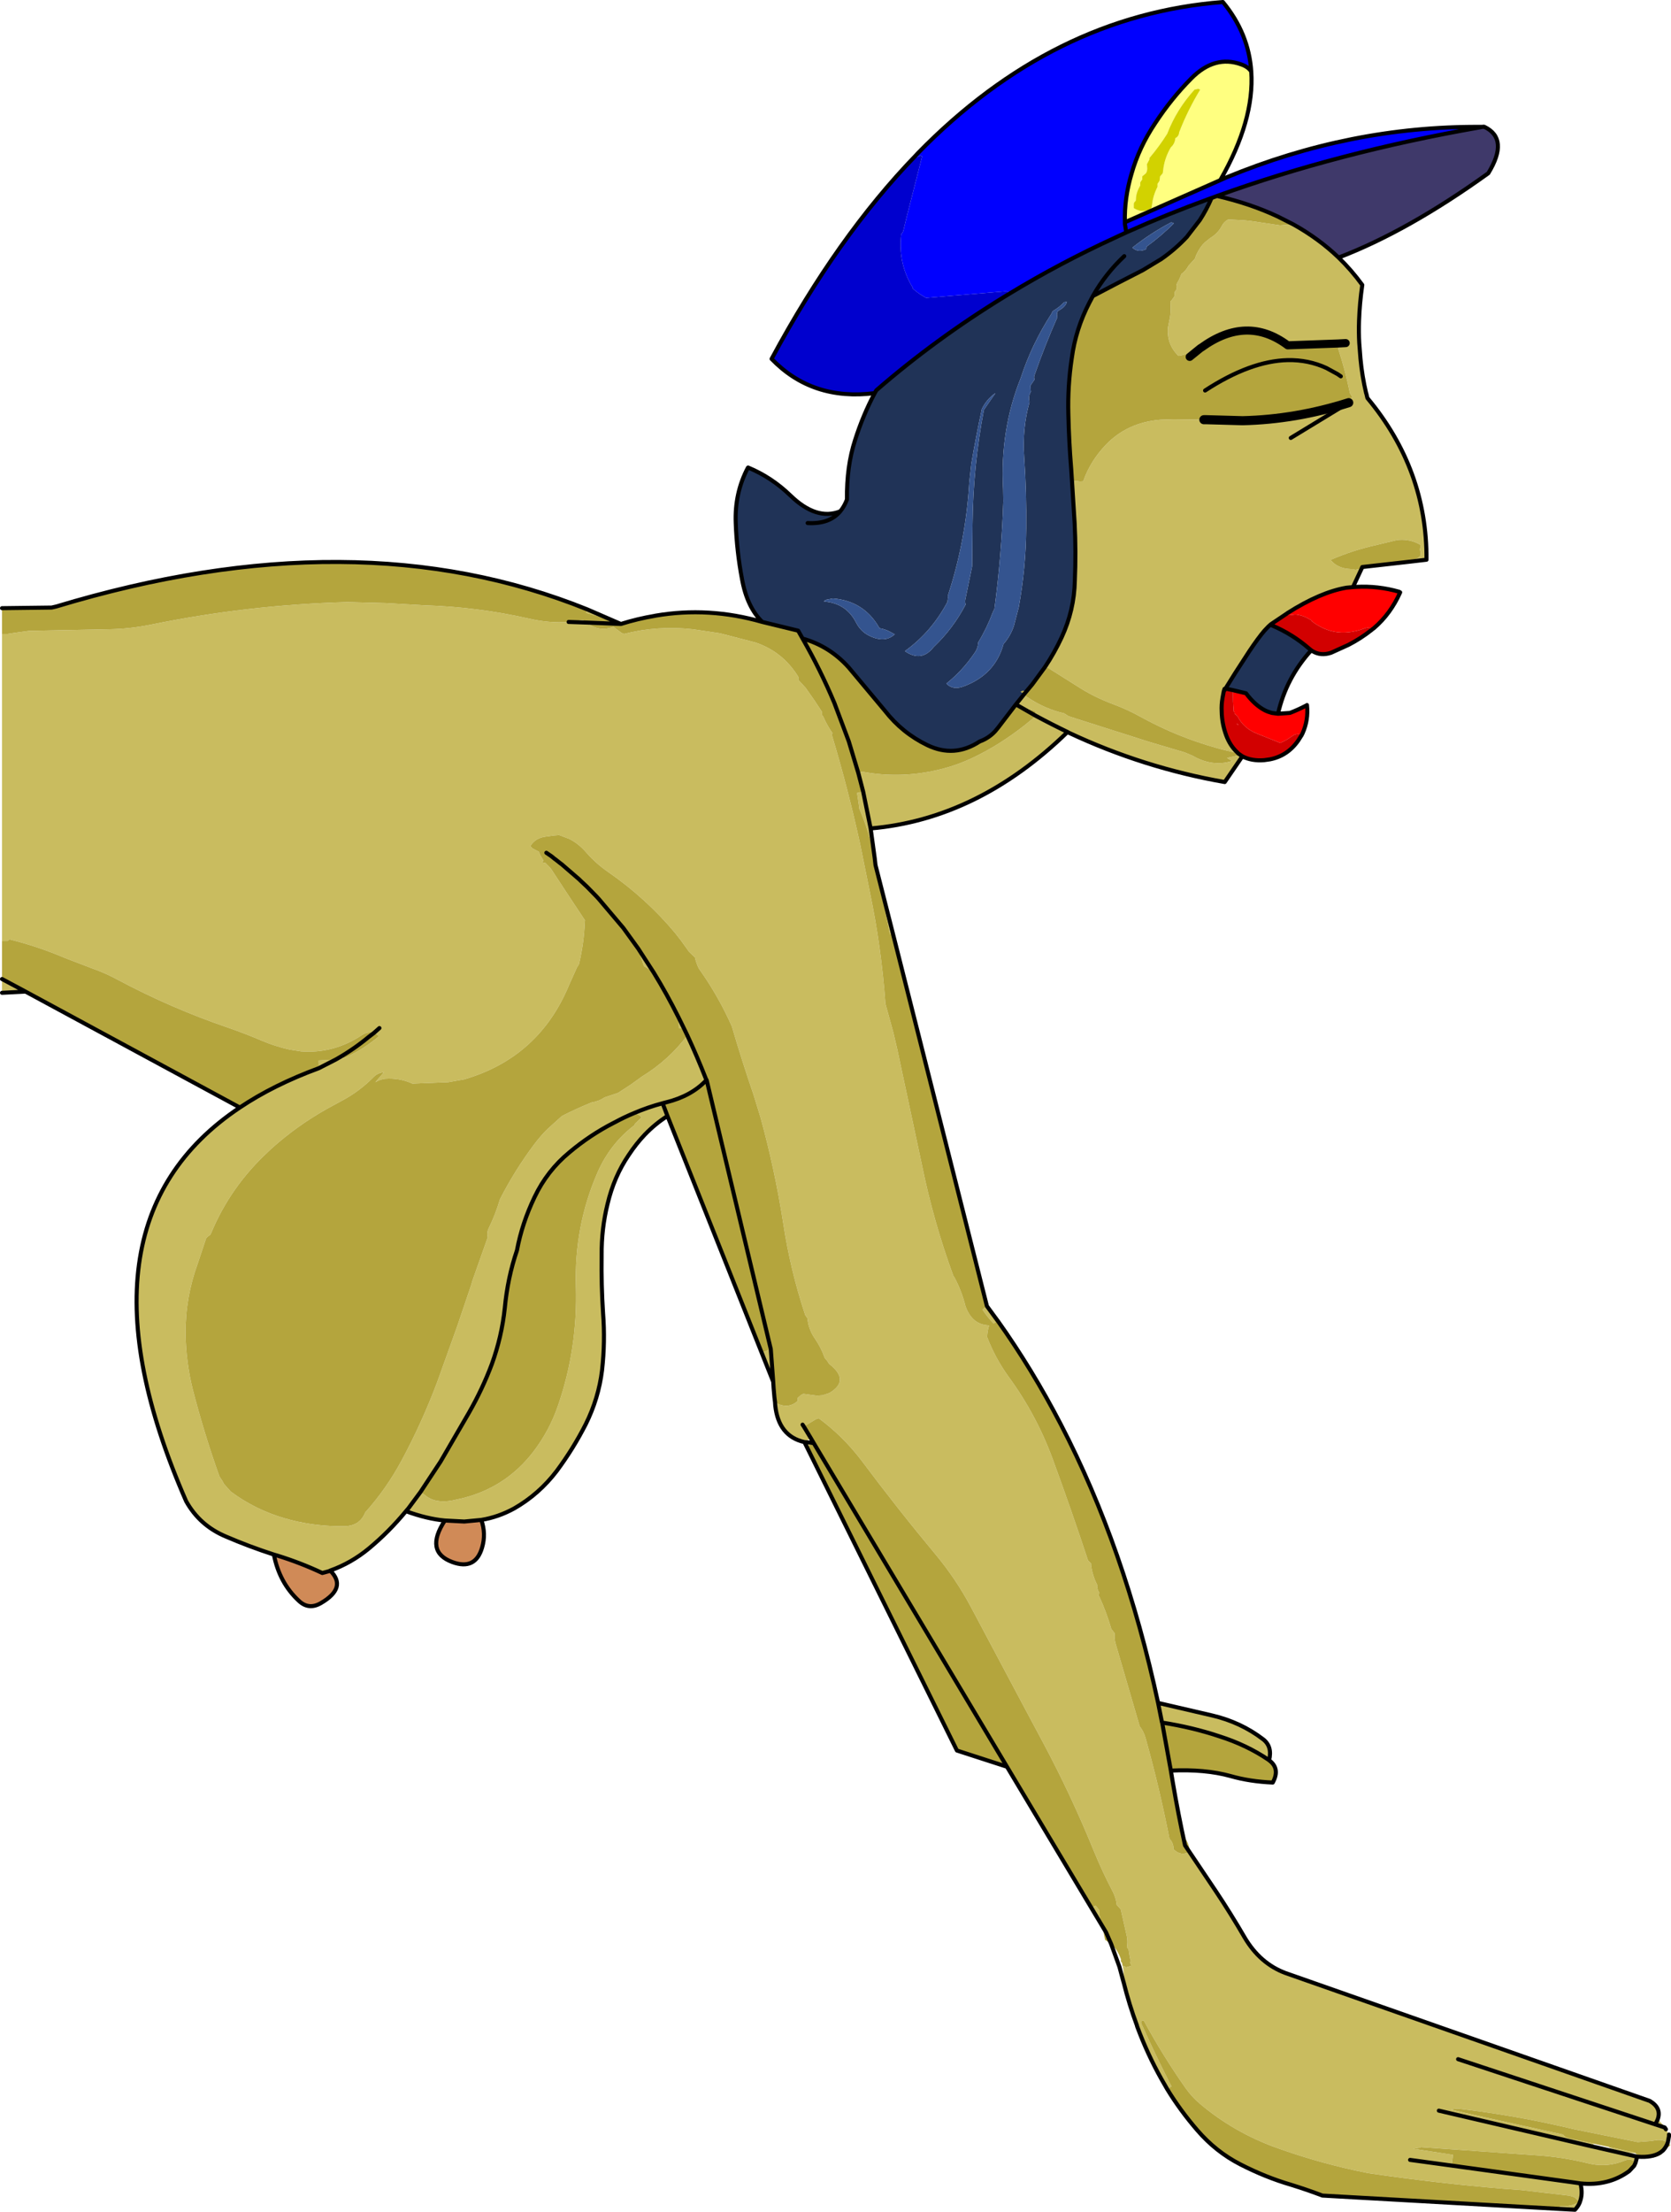 <?xml version="1.0" encoding="UTF-8" standalone="no"?>
<svg xmlns:xlink="http://www.w3.org/1999/xlink" height="545.7px" width="412.45px" xmlns="http://www.w3.org/2000/svg">
  <g transform="matrix(1.0, 0.0, 0.0, 1.0, 98.05, 203.15)">
    <path d="M20.75 171.85 Q21.95 175.25 20.95 178.65 19.3 184.35 13.6 182.25 6.7 179.7 11.75 172.0 L16.55 172.25 20.75 171.85 M-16.55 184.35 Q-12.3 188.55 -18.8 192.35 -21.85 194.15 -24.3 191.8 -29.1 187.35 -30.45 180.4 L-29.6 180.65 Q-23.8 182.45 -18.5 184.95 L-16.85 184.5 -16.55 184.35" fill="#d08a57" fill-rule="evenodd" stroke="none"/>
    <path d="M235.9 -58.3 L236.7 -58.35 Q242.05 -58.65 247.3 -57.15 L247.55 -57.0 Q245.2 -51.7 241.05 -48.15 L240.7 -47.9 Q239.8 -48.55 238.75 -48.1 236.75 -47.35 234.8 -47.15 229.95 -46.65 225.7 -49.9 L225.7 -50.05 225.55 -50.2 225.1 -50.4 Q223.55 -51.35 221.7 -51.55 L220.0 -51.35 219.7 -51.85 219.75 -51.9 Q227.85 -57.05 234.3 -58.15 L235.9 -58.3 M217.4 -27.05 L220.25 -27.25 220.45 -27.3 Q222.4 -28.05 224.3 -29.05 L224.55 -29.2 Q224.95 -25.5 223.45 -22.2 L223.25 -21.8 Q222.1 -22.4 220.85 -21.5 219.4 -20.45 217.95 -19.85 L212.2 -22.15 Q208.85 -23.5 207.4 -26.45 L207.15 -26.65 206.7 -27.05 206.65 -27.45 206.45 -27.65 206.45 -27.85 Q206.25 -30.1 206.3 -32.35 L206.05 -32.45 206.15 -32.9 209.5 -32.1 Q211.65 -29.2 214.15 -27.9 214.95 -27.5 215.9 -27.25 L217.4 -27.05 M204.0 -32.55 L204.2 -33.2 204.65 -33.6 204.45 -33.25 204.0 -32.55 M216.0 -48.8 L215.7 -48.95 215.55 -49.0 215.75 -49.2 216.0 -48.8 M207.4 -24.3 L207.2 -24.65 207.65 -24.3 207.4 -24.3" fill="#ff0000" fill-rule="evenodd" stroke="none"/>
    <path d="M268.35 -171.85 Q274.5 -168.9 269.3 -160.4 249.5 -146.15 232.35 -139.6 227.45 -144.3 221.15 -147.8 L217.4 -149.7 Q210.6 -152.9 202.35 -154.8 232.3 -165.6 267.1 -171.7 L267.85 -171.85 268.35 -171.85" fill="#3f396a" fill-rule="evenodd" stroke="none"/>
    <path d="M232.35 -139.6 Q235.55 -136.5 238.2 -132.85 237.55 -128.35 237.4 -124.0 237.3 -121.25 237.45 -118.55 L237.75 -114.7 Q238.15 -110.35 239.15 -106.15 L239.2 -106.05 239.45 -105.0 239.5 -104.95 239.5 -104.9 Q254.2 -87.25 254.05 -65.05 L249.3 -64.5 249.6 -64.9 Q251.25 -64.85 252.4 -65.85 L252.6 -66.15 252.6 -66.5 252.6 -66.9 252.5 -67.25 252.35 -67.65 252.55 -68.0 252.6 -68.4 252.5 -68.75 251.95 -69.05 Q249.5 -70.25 246.75 -69.9 L241.75 -68.7 Q235.7 -67.35 230.35 -65.0 L231.05 -64.3 Q232.9 -62.65 236.1 -62.75 L236.4 -62.55 238.05 -62.9 235.9 -58.3 234.3 -58.15 Q227.85 -57.05 219.75 -51.9 L219.7 -51.85 215.75 -49.2 215.55 -49.05 215.75 -49.2 215.55 -49.0 215.55 -49.05 215.0 -48.55 214.05 -47.55 Q212.5 -45.75 210.3 -42.45 L206.8 -37.05 204.65 -33.6 204.2 -33.2 204.0 -32.55 203.7 -30.95 Q203.4 -29.25 203.5 -27.55 203.55 -24.65 204.6 -21.75 205.5 -19.35 207.05 -17.8 L207.3 -17.55 207.6 -17.25 207.4 -17.35 Q201.3 -18.65 195.5 -20.8 189.4 -23.05 183.65 -26.2 180.35 -28.05 176.85 -29.35 174.45 -30.25 172.2 -31.35 169.9 -32.5 167.75 -33.9 L160.6 -38.4 160.35 -38.3 159.9 -38.6 Q162.2 -42.05 164.0 -45.9 167.1 -52.6 167.25 -59.85 167.55 -67.0 167.2 -74.1 L166.55 -84.4 167.6 -84.5 168.5 -84.35 169.25 -84.4 169.35 -84.5 Q171.1 -89.4 174.8 -93.3 180.15 -98.95 188.45 -99.6 L191.7 -99.7 199.1 -99.6 199.8 -99.6 208.6 -99.9 208.65 -99.35 Q221.75 -99.65 234.85 -103.8 L234.7 -104.5 235.75 -105.15 235.1 -106.25 235.05 -106.6 Q233.95 -111.95 232.25 -117.15 L232.2 -118.4 219.8 -117.95 Q209.7 -125.5 198.5 -117.4 L198.25 -117.25 198.5 -117.4 198.5 -117.25 198.25 -117.25 197.25 -117.25 196.0 -116.5 195.45 -116.15 Q194.25 -115.55 192.95 -115.35 L192.75 -115.4 Q189.85 -118.35 190.25 -122.4 L190.6 -124.2 Q190.95 -125.7 190.9 -127.25 L190.85 -128.75 191.15 -129.1 191.45 -129.5 191.75 -129.9 191.85 -130.25 191.85 -130.65 191.85 -131.0 192.1 -131.4 192.35 -131.75 192.35 -132.1 Q192.2 -132.95 192.7 -133.65 L192.9 -134.0 193.4 -135.1 193.5 -135.5 Q194.55 -136.25 195.2 -137.4 L195.4 -137.7 196.5 -138.9 196.85 -139.25 Q197.45 -141.15 198.8 -142.8 L199.4 -143.4 200.65 -144.4 Q202.55 -145.55 203.5 -147.35 204.0 -148.4 205.1 -149.0 L208.95 -148.8 210.5 -148.65 217.9 -147.55 221.15 -147.8 Q227.45 -144.3 232.35 -139.6 M208.6 -16.55 L204.25 -10.2 Q184.25 -13.7 165.8 -22.35 L165.45 -22.55 Q143.35 -1.05 116.85 1.25 L117.85 8.55 Q116.55 2.1 114.0 -3.75 L114.0 -4.15 113.5 -7.5 115.0 -7.85 113.8 -12.45 114.75 -12.75 Q124.9 -10.85 135.05 -13.6 137.65 -14.3 140.05 -15.3 141.75 -16.0 143.4 -16.85 L145.5 -17.95 Q152.0 -21.6 157.6 -26.5 L157.6 -26.55 157.55 -27.25 157.5 -27.65 156.95 -27.9 155.5 -28.25 154.8 -28.15 152.7 -29.35 154.75 -31.9 155.1 -31.4 155.75 -31.0 Q159.85 -28.25 164.6 -27.15 L165.7 -26.45 167.25 -25.95 167.55 -25.85 185.8 -20.05 194.4 -17.5 196.3 -16.7 Q201.2 -13.85 206.1 -15.4 L204.8 -16.15 208.1 -16.9 208.6 -16.55 M118.6 12.45 L122.35 27.2 121.6 27.35 121.05 24.45 Q119.75 18.55 118.6 12.45 M145.55 119.1 L148.15 122.65 148.2 122.7 147.2 123.4 Q145.7 121.85 144.45 119.95 L145.55 119.1 M187.8 217.0 L201.15 220.1 Q208.2 221.75 213.7 225.95 216.05 227.75 215.2 231.15 L215.0 231.0 Q209.7 227.4 202.95 225.25 196.4 223.05 188.8 221.85 L188.75 221.75 187.8 217.0 M195.5 253.7 L202.05 263.45 Q205.75 269.0 209.15 274.85 212.95 281.3 219.25 283.65 L309.15 315.2 Q312.15 316.95 311.1 319.8 L311.55 320.15 312.75 321.45 312.85 321.75 313.15 322.2 313.9 323.5 313.9 323.9 313.8 324.4 313.5 325.45 Q312.45 324.75 311.05 324.85 L309.35 325.1 306.15 325.35 290.3 322.15 Q276.15 318.75 261.75 317.1 L260.5 317.25 260.1 317.35 265.95 318.7 287.75 323.5 Q288.25 324.25 289.2 324.45 L295.2 325.7 295.3 325.75 295.05 326.45 306.05 328.95 305.65 330.45 Q304.65 329.2 302.85 329.95 298.85 331.6 294.65 330.75 L293.75 330.55 Q287.45 329.0 280.95 328.6 L252.6 326.6 252.6 326.7 250.75 327.0 260.6 328.5 260.25 331.15 290.7 335.35 292.05 335.55 Q292.7 338.15 291.9 340.15 L291.9 340.2 Q291.5 341.2 290.7 342.05 L286.95 341.85 287.0 341.15 Q289.6 341.45 291.75 340.1 L290.75 339.1 Q290.05 338.7 289.1 338.55 L277.5 337.2 273.45 336.9 Q256.5 335.5 239.6 333.0 228.15 330.75 217.0 326.75 206.5 322.95 198.25 316.0 196.2 314.3 194.6 312.05 189.0 304.1 184.25 295.35 183.3 295.35 183.75 296.3 187.0 303.55 190.6 310.65 L191.1 311.6 190.05 312.3 189.45 311.25 Q185.95 305.3 183.35 298.7 L182.6 296.75 182.6 296.7 182.6 296.65 Q180.65 291.4 179.3 285.95 L179.25 285.8 Q179.45 284.0 179.1 282.05 L179.45 281.95 179.85 282.25 181.25 281.85 180.9 281.1 180.85 281.0 181.1 280.75 180.85 279.95 180.5 277.75 180.1 277.35 Q180.35 275.95 180.1 274.65 L178.6 268.0 178.35 267.65 177.6 266.85 Q177.4 265.0 176.5 263.35 174.0 258.55 171.95 253.55 166.4 239.9 159.55 227.05 L155.3 219.1 141.5 193.15 Q137.85 186.35 132.9 180.4 123.45 169.05 114.6 157.2 109.95 151.1 104.0 146.75 L103.95 146.8 103.35 147.0 100.35 148.8 102.1 151.7 100.5 152.65 Q94.1 151.2 93.3 143.6 L93.25 142.8 93.25 142.85 Q96.4 144.7 98.85 142.5 L98.85 142.1 98.85 141.75 99.65 141.05 100.25 140.75 103.6 141.2 105.0 141.1 106.65 140.55 Q111.9 137.45 106.6 133.35 L106.15 132.65 105.5 131.85 Q104.65 129.4 103.15 127.2 101.5 124.85 101.25 122.1 L100.7 121.3 Q97.0 110.15 95.25 98.5 93.2 85.4 89.7 72.65 L87.9 66.8 Q85.05 58.5 82.6 50.1 79.35 42.75 74.65 36.1 L74.5 35.9 Q73.8 34.55 73.5 33.1 L72.05 31.7 70.0 28.85 68.55 27.0 Q61.5 18.55 52.15 12.05 49.0 9.9 46.5 7.0 44.65 4.9 42.4 3.8 L40.15 2.95 39.85 2.85 39.75 2.9 38.5 3.0 36.75 3.25 Q34.1 3.55 32.85 5.6 L33.35 6.15 34.95 7.0 35.2 7.6 35.3 7.85 36.1 9.2 35.8 9.45 35.75 9.6 36.65 9.8 36.95 10.15 37.35 10.55 37.85 11.05 41.85 17.15 46.35 23.95 46.3 24.25 Q46.1 29.55 44.85 34.75 L44.35 35.55 42.4 39.9 Q35.0 57.75 16.55 63.15 L12.6 63.85 3.75 64.2 Q0.55 62.75 -3.0 63.0 -4.2 63.15 -5.4 63.85 L-3.25 61.35 -4.1 61.55 Q-5.15 61.85 -5.8 62.55 -9.4 66.2 -13.9 68.55 L-17.3 70.4 Q-24.7 74.55 -30.95 80.15 L-31.85 81.0 Q-41.15 89.6 -45.9 101.0 L-46.15 101.5 -46.65 101.85 -47.15 102.3 -47.25 102.6 -49.25 108.6 Q-52.3 116.95 -52.25 125.85 -52.15 132.95 -50.45 139.75 -47.65 150.6 -43.9 161.1 L-43.15 162.25 -42.75 163.0 -41.1 164.85 Q-35.15 169.3 -27.8 171.45 -21.4 173.3 -14.75 173.4 L-14.65 173.4 -13.0 173.4 Q-9.25 173.35 -7.9 170.0 -2.65 164.15 1.1 157.15 6.15 147.75 9.9 137.75 L14.85 123.95 18.25 113.9 18.55 112.85 22.35 102.1 Q22.05 100.95 22.6 99.85 24.3 96.35 25.35 92.75 29.0 85.6 33.8 79.2 35.3 77.2 37.05 75.45 L40.65 72.2 Q44.25 70.35 48.0 68.85 49.7 68.6 51.2 67.6 L54.5 66.5 57.65 64.45 60.35 62.5 Q67.1 58.35 71.6 52.3 74.0 57.45 76.2 63.05 L76.45 63.0 76.55 63.4 76.4 63.45 76.3 63.35 Q72.65 67.25 66.45 68.8 L65.85 68.95 65.5 69.05 66.7 72.2 Q63.7 74.1 61.1 76.8 59.0 79.0 57.15 81.8 53.5 87.15 51.9 93.95 50.4 100.0 50.45 106.55 L50.45 106.95 Q50.35 113.85 50.8 120.8 51.35 127.85 50.55 134.95 49.7 141.85 46.55 148.2 43.45 154.3 39.35 159.8 35.0 165.5 28.9 169.0 25.0 171.15 20.75 171.85 L16.55 172.25 11.75 172.0 Q7.35 171.6 2.15 169.7 -2.0 174.75 -7.0 178.9 -11.35 182.5 -16.55 184.35 L-18.5 184.95 Q-23.8 182.45 -29.6 180.65 L-30.45 180.4 Q-36.5 178.45 -42.3 175.95 -48.75 173.25 -52.1 167.25 -82.0 98.9 -38.85 70.1 -30.5 64.5 -19.35 60.4 L-19.4 58.5 -15.15 58.25 -14.3 58.15 -12.75 57.75 Q-8.2 55.65 -4.5 52.5 -5.1 51.95 -5.75 51.7 -7.15 51.25 -8.75 52.25 -15.7 56.85 -23.75 56.25 L-26.6 55.8 Q-30.15 55.0 -33.45 53.6 -37.55 51.85 -41.75 50.4 -55.8 45.6 -68.85 38.65 -72.05 36.9 -75.5 35.7 L-81.9 33.25 Q-88.7 30.35 -95.75 28.6 L-95.8 28.7 -96.2 29.0 -97.55 29.0 -97.55 -46.75 -96.15 -46.75 -94.55 -47.0 -90.9 -47.5 -71.0 -47.9 Q-65.95 -48.0 -60.95 -49.0 -36.9 -53.95 -12.25 -54.6 L-2.8 -54.35 6.75 -53.8 Q19.8 -53.4 32.4 -50.55 37.55 -49.35 42.3 -49.7 L45.85 -50.2 46.35 -49.8 46.7 -49.55 42.3 -49.7 46.7 -49.55 Q49.85 -47.15 53.35 -48.5 L55.35 -47.0 56.0 -46.75 Q64.2 -48.85 72.95 -47.9 L79.65 -46.9 88.35 -44.65 Q95.15 -42.4 99.0 -36.15 L99.0 -35.75 99.0 -35.4 100.8 -33.45 102.9 -30.45 104.85 -27.5 104.85 -27.15 104.85 -26.75 105.15 -26.35 Q106.1 -24.15 107.4 -22.3 L107.5 -22.2 Q107.15 -22.2 107.25 -21.9 111.3 -8.45 114.25 5.1 L116.7 17.2 Q119.5 30.6 120.5 44.5 L122.45 51.6 123.4 55.65 129.5 84.25 Q132.35 98.25 137.25 111.6 L137.55 112.05 Q139.35 115.45 140.25 119.1 141.9 123.75 146.1 123.85 145.65 125.2 145.6 126.75 147.65 132.05 150.95 136.6 157.75 145.9 161.75 156.75 166.35 169.25 170.5 181.85 L171.25 182.6 171.25 183.0 Q171.6 185.6 172.75 187.85 L172.75 188.25 Q172.8 189.05 173.25 189.75 L173.2 190.1 173.1 190.5 173.35 190.9 Q175.1 194.75 176.25 198.75 L177.1 199.85 Q176.95 201.2 177.35 202.5 L183.25 222.75 Q184.25 224.05 184.7 225.65 188.15 237.95 190.6 250.5 191.65 251.6 191.6 253.1 193.5 254.95 195.5 253.7 M174.05 272.1 L171.35 267.6 172.35 267.0 172.65 267.35 173.25 268.1 Q173.25 269.5 173.65 270.8 L174.05 272.1 M101.05 153.75 L100.5 152.65 101.7 152.75 102.8 152.9 101.05 153.75 M92.8 137.75 L89.95 130.6 92.2 129.7 92.8 137.75 M-91.75 41.5 L-97.55 41.8 -97.55 38.4 -91.75 41.5 M46.9 -52.8 L55.2 -49.2 52.8 -49.3 52.6 -49.65 53.0 -50.0 52.6 -50.25 46.6 -51.95 46.9 -52.8 M116.85 1.25 L115.0 -7.85 116.85 1.25 M234.1 -118.5 L232.2 -118.4 234.1 -118.5 M199.8 -99.6 L208.65 -99.35 199.8 -99.6 M165.45 -22.55 Q161.5 -24.45 157.6 -26.55 161.5 -24.45 165.45 -22.55 M220.55 -95.1 L234.85 -103.8 220.55 -95.1 M59.45 30.85 L63.3 36.8 Q62.2 35.9 60.9 35.25 L59.45 30.85 M69.45 47.9 L70.8 50.65 69.55 50.55 69.45 47.9 M66.7 72.2 L65.5 69.05 65.85 68.95 66.7 72.2 M76.2 63.05 L76.35 63.3 76.3 63.35 76.35 63.3 76.2 63.05 M76.4 63.45 L76.35 63.3 76.4 63.45 M53.7 73.75 L53.4 73.9 Q47.55 76.9 42.45 81.2 37.0 85.7 33.9 92.2 30.8 98.65 29.55 105.35 27.25 112.1 26.55 119.55 25.8 126.65 23.35 133.4 21.05 139.55 17.7 145.4 L10.7 157.45 5.75 164.95 6.85 165.75 Q9.35 167.85 13.6 167.05 L16.1 166.5 Q26.75 163.85 33.5 155.15 37.55 149.9 39.7 143.6 44.55 129.55 44.1 114.25 43.65 99.4 49.45 86.1 52.55 79.05 58.5 74.5 58.65 74.1 58.95 73.85 L60.25 72.6 60.15 72.35 Q59.35 71.6 58.4 71.5 L57.5 71.5 56.5 71.8 53.7 73.75 M65.5 69.05 Q61.9 70.0 58.4 71.5 61.9 70.0 65.5 69.05 M5.75 164.95 L2.75 169.0 2.15 169.7 2.75 169.0 5.75 164.95 M100.05 148.35 L100.35 148.8 100.05 148.35 M312.85 321.75 L310.55 321.0 310.55 320.95 311.1 319.8 310.55 320.95 310.55 321.0 312.85 321.75 M305.6 328.1 Q302.5 328.05 299.2 326.75 L299.1 326.55 305.6 328.0 305.6 328.1 M250.0 329.75 L260.25 331.15 250.0 329.75 M257.1 317.6 L295.05 326.45 257.1 317.6 M261.85 304.9 L310.55 321.0 261.85 304.9 M-4.4 50.5 L-5.75 51.7 -4.4 50.5 M-19.35 60.4 L-15.15 58.25 -19.35 60.4" fill="#c9bc5f" fill-rule="evenodd" stroke="none"/>
    <path d="M127.95 -164.75 L128.5 -165.35 Q161.75 -199.4 203.8 -202.65 210.2 -194.9 210.8 -185.45 210.15 -186.6 208.35 -187.25 201.75 -189.65 195.95 -183.75 191.0 -178.75 187.05 -172.7 183.1 -166.8 181.25 -160.3 179.45 -154.25 179.6 -148.3 L179.6 -147.95 179.6 -148.3 203.15 -158.7 204.6 -159.35 Q235.2 -172.0 267.1 -171.85 L267.1 -171.7 Q232.3 -165.6 202.35 -154.8 L201.0 -154.3 200.3 -154.05 Q190.05 -150.3 180.4 -146.0 L179.6 -147.95 179.95 -145.8 177.15 -144.5 Q163.55 -138.25 151.2 -130.75 150.85 -131.35 149.8 -131.25 L130.55 -129.65 Q128.8 -130.6 127.3 -131.9 L127.2 -132.25 Q123.55 -138.25 124.4 -145.4 L124.75 -145.8 124.9 -146.15 125.7 -149.45 129.55 -164.55 129.05 -164.8 129.0 -164.7 128.3 -164.4 127.95 -164.75" fill="#0000ff" fill-rule="evenodd" stroke="none"/>
    <path d="M151.2 -130.75 Q163.55 -138.25 177.15 -144.5 L179.95 -145.8 180.4 -146.0 Q190.05 -150.3 200.3 -154.05 L201.0 -154.3 Q199.75 -151.4 198.1 -148.85 L195.05 -144.9 194.95 -144.75 Q192.05 -141.65 188.6 -139.25 L184.05 -136.5 Q177.75 -133.3 171.7 -130.1 L170.85 -128.5 Q167.45 -121.95 166.5 -114.8 165.45 -107.85 165.65 -100.95 165.8 -94.2 166.35 -87.5 L166.55 -84.4 167.2 -74.1 Q167.55 -67.0 167.25 -59.85 167.1 -52.6 164.0 -45.9 162.2 -42.05 159.9 -38.6 L156.75 -34.3 155.2 -32.45 154.5 -32.75 154.45 -32.7 153.85 -32.5 154.65 -32.0 154.75 -31.9 152.7 -29.35 148.3 -23.6 147.55 -22.7 Q146.15 -21.2 144.25 -20.4 L144.1 -20.35 143.75 -20.2 Q137.5 -16.1 130.85 -19.3 124.65 -22.3 120.4 -27.75 L111.45 -38.45 Q106.7 -43.75 100.05 -45.6 L98.95 -47.55 90.1 -49.7 Q86.35 -53.35 85.1 -60.25 83.8 -67.1 83.55 -74.1 83.25 -81.5 86.55 -87.75 L86.6 -87.8 Q92.4 -85.4 97.05 -80.9 103.5 -74.65 109.35 -77.0 110.35 -78.2 111.0 -79.9 110.9 -88.1 113.0 -94.55 114.95 -100.7 117.85 -106.15 L118.25 -106.85 Q132.9 -119.55 149.8 -129.9 L151.3 -130.4 151.2 -130.75 M225.6 -42.7 Q219.4 -35.9 217.4 -27.05 L215.9 -27.25 Q214.95 -27.5 214.15 -27.9 211.65 -29.2 209.5 -32.1 L206.15 -32.9 204.45 -33.25 204.65 -33.6 206.8 -37.05 210.3 -42.45 Q212.5 -45.75 214.05 -47.55 L215.0 -48.55 215.55 -49.05 215.55 -49.0 215.7 -48.95 216.0 -48.8 Q220.95 -46.7 225.05 -43.15 L225.6 -42.7 M145.05 -102.4 L147.65 -106.15 147.55 -106.1 Q145.5 -104.65 144.3 -102.25 142.85 -95.55 141.7 -88.75 L141.2 -84.25 Q140.35 -69.7 135.9 -56.15 L135.95 -55.75 135.8 -54.65 Q131.9 -47.25 125.3 -42.5 129.4 -39.65 132.4 -43.5 137.2 -48.05 140.3 -54.0 140.1 -54.55 140.2 -55.15 L141.9 -63.4 142.0 -73.9 Q142.15 -88.2 144.8 -102.0 L145.05 -102.4 M161.8 -126.4 L161.45 -125.7 Q156.6 -118.2 153.9 -109.9 148.75 -97.05 149.55 -82.5 L149.6 -79.5 Q149.15 -66.0 147.4 -52.9 L147.0 -52.1 Q145.55 -48.2 143.4 -44.65 143.35 -43.25 142.5 -42.05 139.55 -37.7 135.55 -34.5 137.1 -32.85 139.65 -33.75 147.55 -36.6 149.65 -44.25 151.35 -46.2 152.2 -48.7 L153.4 -53.3 Q155.15 -62.85 155.25 -72.75 155.35 -81.6 154.75 -90.35 154.25 -97.45 156.05 -103.9 L155.95 -104.65 Q155.85 -105.65 156.4 -106.5 L156.35 -106.9 156.3 -108.0 156.55 -108.4 157.3 -109.5 Q157.1 -110.05 157.3 -110.6 159.85 -117.9 162.95 -124.9 L162.85 -125.3 Q162.8 -125.85 163.05 -126.4 L163.7 -126.8 Q164.9 -127.5 165.3 -128.65 L165.05 -128.65 164.7 -128.6 164.55 -128.55 Q163.35 -127.25 161.8 -126.4 M105.3 -54.75 Q110.75 -54.35 113.2 -49.65 114.35 -47.35 116.5 -46.3 120.35 -44.4 122.8 -46.65 L121.5 -47.35 Q120.3 -47.95 119.05 -48.15 L118.9 -48.4 Q115.1 -54.9 107.55 -55.5 L105.75 -55.15 105.3 -54.75 M101.3 -74.1 Q106.7 -73.8 109.35 -77.0 106.7 -73.8 101.3 -74.1 M179.45 -139.95 Q174.8 -135.6 171.7 -130.1 174.8 -135.6 179.45 -139.95 M191.7 -148.05 L191.05 -148.3 Q186.05 -145.7 181.45 -142.05 182.85 -140.75 184.8 -141.65 L184.9 -141.9 184.95 -142.3 Q188.55 -144.9 191.7 -148.05" fill="#203357" fill-rule="evenodd" stroke="none"/>
    <path d="M179.6 -148.3 Q179.45 -154.25 181.25 -160.3 183.1 -166.8 187.05 -172.7 191.0 -178.75 195.95 -183.75 201.75 -189.65 208.35 -187.25 210.15 -186.6 210.8 -185.45 211.6 -173.45 203.15 -158.7 L179.6 -148.3 M197.55 -181.3 L197.55 -181.2 196.8 -181.05 Q192.35 -176.15 190.05 -170.15 188.1 -167.05 185.65 -164.15 L185.65 -163.8 185.05 -162.65 185.1 -161.9 Q185.2 -161.05 184.8 -160.4 L183.9 -159.65 183.9 -159.3 183.9 -158.9 183.65 -158.55 183.4 -158.15 183.4 -157.8 183.4 -157.4 183.0 -156.65 Q182.3 -155.25 182.3 -153.65 L181.9 -153.2 181.8 -152.9 181.8 -152.55 181.8 -151.8 Q184.0 -150.4 186.15 -151.8 L186.3 -152.55 Q186.55 -154.9 187.65 -157.05 L187.65 -157.4 187.65 -157.8 187.9 -158.15 188.15 -158.55 188.2 -158.9 188.3 -159.65 188.65 -160.05 188.95 -160.4 189.05 -161.15 Q189.4 -164.2 190.95 -166.8 L191.3 -167.15 Q192.0 -168.0 192.05 -169.05 192.8 -169.45 192.95 -170.15 L193.0 -170.5 Q195.1 -175.95 198.2 -181.05 L197.55 -181.3" fill="#ffff80" fill-rule="evenodd" stroke="none"/>
    <path d="M249.3 -64.5 L249.25 -64.5 249.1 -64.25 Q243.45 -64.1 238.05 -62.9 L236.4 -62.55 236.1 -62.75 Q232.9 -62.65 231.05 -64.3 L230.35 -65.0 Q235.7 -67.35 241.75 -68.7 L246.75 -69.9 Q249.5 -70.25 251.95 -69.05 L252.5 -68.75 252.6 -68.4 252.55 -68.0 252.35 -67.65 252.5 -67.25 252.6 -66.9 252.6 -66.5 252.6 -66.15 252.4 -65.85 Q251.25 -64.85 249.6 -64.9 L249.3 -64.5 238.2 -63.25 238.05 -62.9 238.2 -63.25 249.3 -64.5 M117.85 8.55 L118.15 10.05 118.6 12.45 118.05 10.3 117.85 8.55 118.05 10.3 118.6 12.45 Q119.75 18.55 121.05 24.45 L121.6 27.35 122.35 27.2 145.55 119.1 144.45 119.95 Q145.7 121.85 147.2 123.4 L148.2 122.7 Q156.75 134.7 163.8 148.3 179.6 178.75 187.8 217.0 L188.75 221.75 188.8 221.85 Q196.4 223.05 202.95 225.25 209.7 227.4 215.0 231.0 L215.2 231.15 Q218.0 233.2 216.1 236.65 210.4 236.4 205.7 235.05 199.4 233.3 190.95 233.7 L191.45 236.7 Q192.75 241.9 193.6 247.2 L194.25 249.55 194.35 250.25 Q195.5 251.8 195.6 253.6 L195.5 253.7 Q193.5 254.95 191.6 253.1 191.65 251.6 190.6 250.5 188.15 237.95 184.7 225.65 184.25 224.05 183.25 222.75 L177.35 202.5 Q176.95 201.2 177.1 199.85 L176.25 198.75 Q175.1 194.75 173.35 190.9 L173.1 190.5 173.2 190.1 173.25 189.75 Q172.8 189.05 172.75 188.25 L172.75 187.85 Q171.6 185.6 171.25 183.0 L171.25 182.6 170.5 181.85 Q166.35 169.25 161.75 156.75 157.75 145.9 150.95 136.6 147.65 132.05 145.6 126.75 145.65 125.2 146.1 123.85 141.9 123.75 140.25 119.1 139.35 115.45 137.55 112.05 L137.25 111.6 Q132.35 98.25 129.5 84.25 L123.4 55.65 122.45 51.6 120.5 44.5 Q119.5 30.6 116.7 17.2 L114.25 5.1 Q111.3 -8.45 107.25 -21.9 107.15 -22.2 107.5 -22.2 L107.4 -22.3 Q106.1 -24.15 105.15 -26.35 L104.85 -26.75 104.85 -27.15 104.85 -27.5 102.9 -30.45 100.8 -33.45 99.0 -35.4 99.0 -35.75 99.0 -36.15 Q95.15 -42.4 88.35 -44.65 L79.65 -46.9 72.95 -47.9 Q64.2 -48.85 56.0 -46.75 L55.35 -47.0 53.35 -48.5 Q49.85 -47.15 46.7 -49.55 L46.35 -49.8 45.85 -50.2 42.3 -49.7 Q37.55 -49.35 32.4 -50.55 19.8 -53.4 6.75 -53.8 L-2.8 -54.35 -12.25 -54.6 Q-36.9 -53.95 -60.95 -49.0 -65.95 -48.0 -71.0 -47.9 L-90.9 -47.5 -94.55 -47.0 -96.15 -46.75 -97.55 -46.75 -97.55 -53.1 -85.3 -53.25 -84.2 -53.5 Q-10.25 -75.85 46.9 -52.8 L46.6 -51.95 52.6 -50.25 53.0 -50.0 52.6 -49.65 52.8 -49.3 55.2 -49.2 Q59.35 -50.5 63.55 -51.2 L63.75 -51.25 Q76.9 -53.5 90.1 -49.7 L98.95 -47.55 100.05 -45.6 Q106.7 -43.75 111.45 -38.45 L120.4 -27.75 Q124.65 -22.3 130.85 -19.3 137.5 -16.1 143.75 -20.2 L144.1 -20.35 144.25 -20.4 Q146.15 -21.2 147.55 -22.7 L148.3 -23.6 152.7 -29.35 154.8 -28.15 157.6 -26.55 154.8 -28.15 155.5 -28.25 156.95 -27.9 157.5 -27.65 157.55 -27.25 157.6 -26.55 157.6 -26.5 Q152.0 -21.6 145.5 -17.95 L143.4 -16.85 Q141.75 -16.0 140.05 -15.3 137.65 -14.3 135.05 -13.6 124.9 -10.85 114.75 -12.75 L113.8 -12.45 111.45 -20.25 107.9 -29.7 Q104.5 -37.8 100.05 -45.6 104.5 -37.8 107.9 -29.7 L111.45 -20.25 113.8 -12.45 115.0 -7.85 113.5 -7.5 114.0 -4.15 114.0 -3.75 Q116.55 2.1 117.85 8.55 M313.6 325.5 L314.25 326.1 313.95 326.4 312.45 327.4 312.1 327.6 312.15 327.65 312.25 328.0 312.1 328.35 Q310.5 329.35 308.45 329.25 L307.1 329.0 Q310.45 329.05 312.15 327.65 310.45 329.05 307.1 329.0 306.3 328.7 305.65 328.15 L305.6 328.1 305.6 328.0 299.1 326.55 295.3 325.75 295.2 325.7 289.2 324.45 Q288.25 324.25 287.75 323.5 L265.95 318.7 260.1 317.35 260.5 317.25 261.75 317.1 Q276.15 318.75 290.3 322.15 L306.15 325.35 309.35 325.1 311.05 324.85 Q312.45 324.75 313.5 325.45 L313.6 325.5 Q313.2 326.6 312.45 327.4 313.2 326.6 313.6 325.5 M305.65 330.45 L305.75 330.6 305.3 331.2 304.1 332.5 Q299.0 336.25 292.05 335.55 L290.7 335.35 260.25 331.15 260.6 328.5 250.75 327.0 252.6 326.7 252.6 326.6 280.95 328.6 Q287.45 329.0 293.75 330.55 L294.65 330.75 Q298.85 331.6 302.85 329.95 304.65 329.2 305.65 330.45 L305.3 331.2 305.65 330.45 M286.95 341.85 L228.35 338.55 Q224.7 337.15 220.5 335.85 214.35 334.05 208.1 330.85 202.05 327.75 197.45 322.4 193.3 317.6 190.05 312.3 L191.1 311.6 190.6 310.65 Q187.0 303.55 183.75 296.3 183.3 295.35 184.25 295.35 189.0 304.1 194.6 312.05 196.2 314.3 198.25 316.0 206.5 322.95 217.0 326.75 228.15 330.75 239.6 333.0 256.5 335.5 273.45 336.9 L277.5 337.2 289.1 338.55 Q290.05 338.7 290.75 339.1 L291.75 340.1 Q289.6 341.45 287.0 341.15 L286.95 341.85 M176.2 276.45 L174.7 275.45 174.05 272.1 173.65 270.8 Q173.25 269.5 173.25 268.1 L172.65 267.35 172.35 267.0 171.35 267.6 150.5 232.75 138.15 228.75 101.05 153.75 102.8 152.9 102.1 151.7 100.35 148.8 103.35 147.0 103.95 146.8 104.0 146.75 Q109.95 151.1 114.6 157.2 123.45 169.05 132.9 180.4 137.85 186.35 141.5 193.15 L155.3 219.1 159.55 227.05 Q166.4 239.9 171.95 253.55 174.0 258.55 176.5 263.35 177.4 265.0 177.6 266.85 L178.35 267.65 178.6 268.0 180.1 274.65 Q180.35 275.95 180.1 277.35 L180.5 277.75 180.85 279.95 181.1 280.75 180.85 281.0 180.9 281.1 181.25 281.85 179.85 282.25 179.45 281.95 179.1 282.05 179.0 281.7 178.9 281.15 178.85 281.1 178.6 280.75 178.65 280.3 Q177.8 277.85 176.2 276.45 L174.95 273.6 174.05 272.1 174.95 273.6 176.2 276.45 M93.25 142.8 L93.15 142.5 93.1 141.75 93.1 141.6 92.9 139.35 92.8 137.75 92.2 129.7 76.4 63.45 92.2 129.7 89.95 130.6 66.7 72.2 65.85 68.95 66.45 68.8 Q72.65 67.25 76.3 63.35 L76.4 63.45 76.55 63.4 76.45 63.0 76.2 63.05 Q74.0 57.45 71.6 52.3 67.1 58.35 60.35 62.5 L57.65 64.45 54.5 66.5 51.2 67.6 Q49.7 68.6 48.0 68.85 44.25 70.35 40.65 72.2 L37.05 75.45 Q35.3 77.2 33.8 79.2 29.0 85.6 25.35 92.75 24.3 96.35 22.6 99.85 22.05 100.95 22.35 102.1 L18.55 112.85 18.25 113.9 14.85 123.95 9.9 137.75 Q6.15 147.75 1.1 157.15 -2.65 164.15 -7.9 170.0 -9.25 173.35 -13.0 173.4 L-14.65 173.4 -14.75 173.4 Q-21.4 173.3 -27.8 171.45 -35.15 169.3 -41.1 164.85 L-42.75 163.0 -43.15 162.25 -43.9 161.1 Q-47.65 150.6 -50.45 139.75 -52.15 132.95 -52.25 125.85 -52.3 116.95 -49.25 108.6 L-47.25 102.6 -47.15 102.3 -46.65 101.85 -46.15 101.5 -45.9 101.0 Q-41.15 89.6 -31.85 81.0 L-30.95 80.15 Q-24.7 74.55 -17.3 70.4 L-13.9 68.55 Q-9.4 66.2 -5.8 62.55 -5.15 61.85 -4.1 61.55 L-3.25 61.35 -5.4 63.85 Q-4.2 63.15 -3.0 63.0 0.55 62.75 3.75 64.2 L12.6 63.85 16.55 63.15 Q35.0 57.75 42.4 39.9 L44.35 35.55 44.85 34.75 Q46.1 29.55 46.3 24.25 L46.35 23.95 41.85 17.15 37.85 11.05 37.35 10.55 36.95 10.15 36.65 9.8 35.75 9.6 35.8 9.45 36.1 9.2 35.3 7.85 35.2 7.6 34.95 7.0 33.35 6.15 32.85 5.6 Q34.1 3.55 36.75 3.25 L38.5 3.0 39.75 2.9 39.85 2.85 40.15 2.95 42.4 3.8 Q44.65 4.9 46.5 7.0 49.0 9.9 52.15 12.05 61.5 18.55 68.55 27.0 L70.0 28.85 72.05 31.7 73.5 33.1 Q73.8 34.55 74.5 35.9 L74.65 36.1 Q79.35 42.75 82.6 50.1 85.05 58.5 87.9 66.8 L89.7 72.65 Q93.2 85.4 95.25 98.5 97.0 110.15 100.7 121.3 L101.25 122.1 Q101.5 124.85 103.15 127.2 104.65 129.4 105.5 131.85 L106.15 132.65 106.6 133.35 Q111.9 137.45 106.65 140.55 L105.0 141.1 103.6 141.2 100.25 140.75 99.65 141.05 98.85 141.75 98.85 142.1 98.85 142.5 Q96.4 144.7 93.25 142.85 L93.25 142.8 93.1 141.6 93.25 142.8 M-38.85 70.1 L-91.75 41.5 -97.55 38.4 -97.55 29.0 -96.2 29.0 -95.8 28.7 -95.75 28.6 Q-88.7 30.35 -81.9 33.25 L-75.5 35.7 Q-72.05 36.9 -68.85 38.65 -55.8 45.6 -41.75 50.4 -37.55 51.85 -33.45 53.6 -30.15 55.0 -26.6 55.8 L-23.75 56.25 Q-15.7 56.85 -8.75 52.25 -7.15 51.25 -5.75 51.7 -5.1 51.95 -4.5 52.5 -8.2 55.65 -12.75 57.75 L-14.3 58.15 -15.15 58.25 Q-10.8 55.8 -7.0 52.65 L-5.75 51.7 -7.0 52.65 Q-10.8 55.8 -15.15 58.25 L-19.4 58.5 -19.35 60.4 Q-30.5 64.5 -38.85 70.1 M52.8 -49.3 L46.7 -49.55 52.8 -49.3 M154.75 -31.9 L154.65 -32.0 153.85 -32.5 154.45 -32.7 154.5 -32.75 155.2 -32.45 156.75 -34.3 159.9 -38.6 160.35 -38.3 160.6 -38.4 167.75 -33.9 Q169.9 -32.5 172.2 -31.35 174.45 -30.25 176.85 -29.35 180.35 -28.05 183.65 -26.2 189.4 -23.05 195.5 -20.8 201.3 -18.65 207.4 -17.35 L207.6 -17.25 208.1 -16.9 207.6 -17.25 208.1 -16.9 204.8 -16.15 206.1 -15.4 Q201.2 -13.85 196.3 -16.7 L194.4 -17.5 185.8 -20.05 167.55 -25.85 167.25 -25.95 165.7 -26.45 164.6 -27.15 Q159.85 -28.25 155.75 -31.0 L155.1 -31.4 154.75 -31.9 155.2 -32.45 154.75 -31.9 M166.55 -84.4 L166.35 -87.5 Q165.8 -94.2 165.65 -100.95 165.45 -107.85 166.5 -114.8 167.45 -121.95 170.85 -128.5 L171.7 -130.1 Q177.75 -133.3 184.05 -136.5 L188.6 -139.25 Q192.05 -141.65 194.95 -144.75 L195.05 -144.9 198.1 -148.85 Q199.75 -151.4 201.0 -154.3 L202.35 -154.8 Q210.6 -152.9 217.4 -149.7 L221.15 -147.8 217.9 -147.55 210.5 -148.65 208.95 -148.8 205.1 -149.0 Q204.0 -148.4 203.5 -147.35 202.55 -145.55 200.65 -144.4 L199.4 -143.4 198.8 -142.8 Q197.45 -141.15 196.85 -139.25 L196.5 -138.9 195.4 -137.7 195.2 -137.4 Q194.55 -136.25 193.5 -135.5 L193.4 -135.1 192.9 -134.0 192.7 -133.65 Q192.2 -132.95 192.35 -132.1 L192.35 -131.75 192.1 -131.4 191.85 -131.0 191.85 -130.65 191.85 -130.25 191.75 -129.9 191.45 -129.5 191.15 -129.1 190.85 -128.75 190.9 -127.25 Q190.95 -125.7 190.6 -124.2 L190.25 -122.4 Q189.85 -118.35 192.75 -115.4 L192.95 -115.35 Q194.25 -115.55 195.45 -116.15 L196.0 -116.5 197.25 -117.25 198.25 -117.25 198.5 -117.25 198.5 -117.4 Q209.7 -125.5 219.8 -117.95 L232.2 -118.4 232.25 -117.15 Q233.95 -111.95 235.05 -106.6 L235.1 -106.25 235.75 -105.15 234.7 -104.5 234.85 -103.8 Q221.75 -99.65 208.65 -99.35 L208.6 -99.9 199.8 -99.6 199.1 -99.6 191.7 -99.7 188.45 -99.6 Q180.15 -98.95 174.8 -93.3 171.1 -89.4 169.35 -84.5 L169.25 -84.4 168.5 -84.35 167.6 -84.5 166.55 -84.4 M195.6 -115.1 L198.25 -117.25 195.6 -115.1 M232.9 -110.3 L232.1 -110.85 229.35 -112.35 Q224.9 -114.4 219.8 -114.3 210.6 -114.1 199.4 -106.8 210.6 -114.1 219.8 -114.3 224.9 -114.4 229.35 -112.35 L232.1 -110.85 232.9 -110.3 M59.45 30.85 L55.8 25.8 49.75 18.65 49.15 18.0 46.85 15.65 45.2 14.1 44.9 13.8 40.55 10.05 40.4 9.95 39.0 8.85 38.85 8.75 38.05 8.1 36.8 7.25 38.05 8.1 38.85 8.75 39.0 8.85 40.4 9.95 40.55 10.05 44.9 13.8 45.2 14.1 46.85 15.65 49.15 18.0 49.75 18.65 55.8 25.8 59.45 30.85 60.9 35.25 Q62.2 35.9 63.3 36.8 L59.45 30.85 M69.45 47.9 Q66.5 42.0 63.3 36.8 66.5 42.0 69.45 47.9 L69.55 50.55 70.8 50.65 69.45 47.9 M71.6 52.3 L70.8 50.65 71.6 52.3 M5.75 164.95 L10.7 157.45 17.7 145.4 Q21.05 139.55 23.35 133.4 25.8 126.65 26.55 119.55 27.25 112.1 29.55 105.35 30.8 98.65 33.9 92.2 37.0 85.7 42.45 81.2 47.55 76.9 53.4 73.9 L53.7 73.75 56.5 71.8 57.5 71.5 58.4 71.5 Q59.35 71.6 60.15 72.35 L60.25 72.6 58.95 73.85 Q58.65 74.1 58.5 74.5 52.55 79.05 49.45 86.1 43.65 99.4 44.1 114.25 44.55 129.55 39.7 143.6 37.55 149.9 33.5 155.15 26.75 163.85 16.1 166.5 L13.6 167.05 Q9.35 167.85 6.85 165.75 L5.75 164.95 M53.7 73.75 Q56.0 72.5 58.4 71.5 56.0 72.5 53.7 73.75 M195.5 253.7 L194.45 252.15 Q192.75 244.35 191.45 236.7 192.75 244.35 194.45 252.15 L195.5 253.7 M190.95 233.7 L188.8 221.85 190.95 233.7 M102.8 152.9 L150.5 232.75 102.8 152.9" fill="#b4a53d" fill-rule="evenodd" stroke="none"/>
    <path d="M127.95 -164.75 L128.3 -164.4 129.0 -164.7 129.05 -164.8 129.55 -164.55 125.7 -149.45 124.9 -146.15 124.75 -145.8 124.4 -145.4 Q123.55 -138.25 127.2 -132.25 L127.3 -131.9 Q128.8 -130.6 130.55 -129.65 L149.8 -131.25 Q150.85 -131.35 151.2 -130.75 L149.8 -129.9 151.2 -130.75 151.3 -130.4 149.8 -129.9 Q132.9 -119.55 118.25 -106.85 L117.85 -106.15 Q102.45 -104.2 92.4 -114.6 108.7 -144.85 127.95 -164.75" fill="#0000ce" fill-rule="evenodd" stroke="none"/>
    <path d="M197.55 -181.3 L198.2 -181.05 Q195.1 -175.95 193.0 -170.5 L192.95 -170.15 Q192.8 -169.45 192.05 -169.05 192.0 -168.0 191.3 -167.15 L190.95 -166.8 Q189.4 -164.2 189.05 -161.15 L188.95 -160.4 188.65 -160.05 188.3 -159.65 188.2 -158.9 188.15 -158.55 187.9 -158.15 187.65 -157.8 187.65 -157.4 187.65 -157.05 Q186.55 -154.9 186.3 -152.55 L186.15 -151.8 Q184.0 -150.4 181.8 -151.8 L181.8 -152.55 181.8 -152.9 181.9 -153.2 182.3 -153.65 Q182.3 -155.25 183.0 -156.65 L183.4 -157.4 183.4 -157.8 183.4 -158.15 183.65 -158.55 183.9 -158.9 183.9 -159.3 183.9 -159.65 184.8 -160.4 Q185.2 -161.05 185.1 -161.9 L185.05 -162.65 185.65 -163.8 185.65 -164.15 Q188.1 -167.05 190.05 -170.15 192.35 -176.15 196.8 -181.05 L197.55 -181.2 197.55 -181.3" fill="#d2d200" fill-rule="evenodd" stroke="none"/>
    <path d="M161.8 -126.4 Q163.35 -127.25 164.55 -128.55 L164.7 -128.6 165.05 -128.65 165.3 -128.65 Q164.9 -127.5 163.7 -126.8 L163.05 -126.4 Q162.8 -125.85 162.85 -125.3 L162.95 -124.9 Q159.85 -117.9 157.3 -110.6 157.1 -110.05 157.3 -109.5 L156.55 -108.4 156.3 -108.0 156.35 -106.9 156.4 -106.5 Q155.85 -105.65 155.95 -104.65 L156.05 -103.9 Q154.25 -97.45 154.75 -90.35 155.35 -81.6 155.25 -72.75 155.15 -62.85 153.4 -53.3 L152.2 -48.7 Q151.35 -46.2 149.65 -44.25 147.55 -36.6 139.65 -33.75 137.1 -32.85 135.55 -34.5 139.55 -37.7 142.5 -42.05 143.35 -43.25 143.4 -44.65 145.55 -48.2 147.0 -52.1 L147.4 -52.9 Q149.15 -66.0 149.6 -79.5 L149.55 -82.5 Q148.75 -97.05 153.9 -109.9 156.6 -118.2 161.45 -125.7 L161.8 -126.4 M145.05 -102.4 L144.8 -102.0 Q142.15 -88.2 142.0 -73.9 L141.9 -63.4 140.2 -55.15 Q140.1 -54.55 140.3 -54.0 137.2 -48.05 132.4 -43.5 129.4 -39.65 125.3 -42.5 131.9 -47.25 135.8 -54.65 L135.95 -55.75 135.9 -56.15 Q140.35 -69.7 141.2 -84.25 L141.7 -88.75 Q142.85 -95.55 144.3 -102.25 145.5 -104.65 147.55 -106.1 L147.65 -106.15 145.05 -102.4 M105.3 -54.75 L105.75 -55.15 107.55 -55.5 Q115.1 -54.9 118.9 -48.4 L119.05 -48.15 Q120.3 -47.95 121.5 -47.35 L122.8 -46.65 Q120.35 -44.4 116.5 -46.3 114.35 -47.35 113.2 -49.65 110.75 -54.35 105.3 -54.75 M191.7 -148.05 Q188.55 -144.9 184.95 -142.3 L184.9 -141.9 184.8 -141.65 Q182.85 -140.75 181.45 -142.05 186.05 -145.7 191.05 -148.3 L191.7 -148.05" fill="#34548f" fill-rule="evenodd" stroke="none"/>
    <path d="M240.7 -47.9 L240.75 -47.85 240.4 -47.65 Q237.8 -45.6 234.8 -44.05 L230.5 -42.1 Q227.95 -41.25 225.9 -42.5 L225.6 -42.7 225.05 -43.15 Q220.95 -46.7 216.0 -48.8 L215.75 -49.2 219.7 -51.85 220.0 -51.35 221.7 -51.55 Q223.55 -51.35 225.1 -50.4 L225.55 -50.2 225.7 -50.05 225.7 -49.9 Q229.95 -46.65 234.8 -47.15 236.75 -47.35 238.75 -48.1 239.8 -48.55 240.7 -47.9 L240.4 -47.65 240.7 -47.9 M223.25 -21.8 L223.65 -21.55 222.4 -20.45 Q219.75 -16.65 215.4 -15.8 L214.0 -15.6 Q210.85 -15.35 208.6 -16.55 L208.1 -16.9 207.6 -17.25 207.3 -17.55 207.05 -17.8 Q205.5 -19.35 204.6 -21.75 203.55 -24.65 203.5 -27.55 203.4 -29.25 203.7 -30.95 L204.0 -32.55 204.45 -33.25 206.15 -32.9 206.05 -32.45 206.3 -32.35 Q206.25 -30.1 206.45 -27.85 L206.45 -27.65 206.65 -27.45 206.7 -27.05 207.15 -26.65 207.4 -26.45 Q208.85 -23.5 212.2 -22.15 L217.95 -19.85 Q219.4 -20.45 220.85 -21.5 222.1 -22.4 223.25 -21.8 L222.4 -20.45 223.25 -21.8 M207.4 -24.3 L207.65 -24.3 207.2 -24.65 207.4 -24.3" fill="#d20000" fill-rule="evenodd" stroke="none"/>
    <path d="M210.8 -185.45 Q210.2 -194.9 203.8 -202.65 161.75 -199.4 128.5 -165.35 L127.95 -164.75 Q108.7 -144.85 92.4 -114.6 102.45 -104.2 117.85 -106.15 L118.25 -106.85 Q132.9 -119.55 149.8 -129.9 L151.2 -130.75 Q163.55 -138.25 177.15 -144.5 L179.95 -145.8 179.6 -147.95 179.6 -148.3 Q179.45 -154.25 181.25 -160.3 183.1 -166.8 187.05 -172.7 191.0 -178.75 195.95 -183.75 201.75 -189.65 208.35 -187.25 210.15 -186.6 210.8 -185.45 211.6 -173.45 203.15 -158.7 L204.6 -159.35 Q235.2 -172.0 267.1 -171.85 L267.85 -171.85 268.15 -171.9 268.35 -171.85 Q274.5 -168.9 269.3 -160.4 249.5 -146.15 232.35 -139.6 235.55 -136.5 238.2 -132.85 237.55 -128.35 237.4 -124.0 237.3 -121.25 237.45 -118.55 L237.75 -114.7 Q238.15 -110.35 239.15 -106.15 L239.2 -106.05 239.45 -105.0 239.5 -104.95 239.5 -104.9 Q254.2 -87.25 254.05 -65.05 L249.3 -64.5 238.2 -63.25 238.05 -62.9 235.9 -58.3 236.7 -58.35 Q242.05 -58.65 247.3 -57.15 M247.55 -57.0 Q245.2 -51.7 241.05 -48.15 L240.7 -47.9 240.4 -47.65 Q237.8 -45.6 234.8 -44.05 L230.5 -42.1 Q227.95 -41.25 225.9 -42.5 L225.6 -42.7 Q219.4 -35.9 217.4 -27.05 L220.25 -27.25 220.45 -27.3 Q222.4 -28.05 224.3 -29.05 M224.55 -29.2 Q224.95 -25.5 223.45 -22.2 L223.25 -21.8 222.4 -20.45 Q219.75 -16.65 215.4 -15.8 L214.0 -15.6 Q210.85 -15.35 208.6 -16.55 L204.25 -10.2 Q184.25 -13.7 165.8 -22.35 L165.45 -22.55 Q143.35 -1.05 116.85 1.25 L117.85 8.55 118.05 10.3 118.6 12.45 122.35 27.2 145.55 119.1 148.15 122.65 148.2 122.7 Q156.75 134.7 163.8 148.3 179.6 178.75 187.8 217.0 L201.15 220.1 Q208.2 221.75 213.7 225.95 216.05 227.75 215.2 231.15 218.0 233.2 216.1 236.65 210.4 236.4 205.7 235.05 199.4 233.3 190.95 233.7 L191.45 236.7 Q192.75 244.35 194.45 252.15 L195.5 253.7 202.05 263.45 Q205.75 269.0 209.15 274.85 212.95 281.3 219.25 283.65 L309.15 315.2 Q312.15 316.95 311.1 319.8 L310.55 320.95 310.55 321.0 312.85 321.75 313.15 322.2 M313.9 323.5 L313.9 323.9 313.6 325.5 Q313.2 326.6 312.45 327.4 L312.15 327.65 Q310.45 329.05 307.1 329.0 L306.05 328.95 305.65 330.45 305.3 331.2 304.1 332.5 Q299.0 336.25 292.05 335.55 292.7 338.15 291.9 340.15 L291.9 340.2 Q291.5 341.2 290.7 342.05 L286.95 341.85 228.35 338.55 Q224.7 337.15 220.5 335.85 214.35 334.05 208.1 330.85 202.05 327.75 197.45 322.4 193.3 317.6 190.05 312.3 L189.45 311.25 Q185.95 305.3 183.35 298.7 L182.6 296.75 182.6 296.7 182.6 296.65 Q180.65 291.4 179.3 285.95 L179.25 285.8 178.25 282.1 176.2 276.45 174.95 273.6 174.05 272.1 171.35 267.6 150.5 232.75 138.15 228.75 101.05 153.75 100.5 152.65 Q94.1 151.2 93.3 143.6 L93.25 142.8 93.1 141.6 92.9 139.35 92.8 137.75 89.95 130.6 66.7 72.2 Q63.7 74.1 61.1 76.8 59.0 79.0 57.15 81.8 53.5 87.15 51.9 93.95 50.4 100.0 50.45 106.55 L50.45 106.95 Q50.35 113.85 50.8 120.8 51.35 127.85 50.55 134.95 49.7 141.85 46.55 148.2 43.45 154.3 39.35 159.8 35.0 165.5 28.9 169.0 25.0 171.15 20.75 171.85 21.95 175.25 20.95 178.65 19.3 184.35 13.6 182.25 6.7 179.7 11.75 172.0 7.35 171.6 2.15 169.7 -2.0 174.75 -7.0 178.9 -11.35 182.5 -16.55 184.35 -12.3 188.55 -18.8 192.35 -21.85 194.15 -24.3 191.8 -29.1 187.35 -30.45 180.4 -36.5 178.45 -42.3 175.95 -48.75 173.25 -52.1 167.25 -82.0 98.9 -38.85 70.1 L-91.75 41.5 -97.55 41.8 M-97.55 -53.1 L-85.3 -53.25 -84.2 -53.5 Q-10.25 -75.85 46.9 -52.8 L55.2 -49.2 Q59.35 -50.5 63.55 -51.2 L63.75 -51.25 Q76.9 -53.5 90.1 -49.7 86.35 -53.35 85.1 -60.25 83.8 -67.1 83.55 -74.1 83.25 -81.5 86.55 -87.75 L86.6 -87.8 Q92.4 -85.4 97.05 -80.9 103.5 -74.65 109.35 -77.0 110.35 -78.2 111.0 -79.9 110.9 -88.1 113.0 -94.55 114.95 -100.7 117.85 -106.15 M42.3 -49.7 L46.7 -49.55 52.8 -49.3 55.2 -49.2 M109.35 -77.0 Q106.7 -73.8 101.3 -74.1 M152.7 -29.35 L148.3 -23.6 147.55 -22.7 Q146.15 -21.2 144.25 -20.4 L144.1 -20.35 143.75 -20.2 Q137.5 -16.1 130.85 -19.3 124.65 -22.3 120.4 -27.75 L111.45 -38.45 Q106.7 -43.75 100.05 -45.6 104.5 -37.8 107.9 -29.7 L111.45 -20.25 113.8 -12.45 115.0 -7.85 116.85 1.25 M157.6 -26.55 L154.8 -28.15 152.7 -29.35 154.75 -31.9 155.2 -32.45 156.75 -34.3 159.9 -38.6 Q162.2 -42.05 164.0 -45.9 167.1 -52.6 167.25 -59.85 167.55 -67.0 167.2 -74.1 L166.55 -84.4 166.35 -87.5 Q165.8 -94.2 165.65 -100.95 165.45 -107.85 166.5 -114.8 167.45 -121.95 170.85 -128.5 L171.7 -130.1 Q174.8 -135.6 179.45 -139.95 M90.1 -49.7 L98.95 -47.55 100.05 -45.6 M207.6 -17.25 L207.3 -17.55 207.05 -17.8 Q205.5 -19.35 204.6 -21.75 203.55 -24.65 203.5 -27.55 203.4 -29.25 203.7 -30.95 L204.0 -32.55 204.2 -33.2 M204.65 -33.6 L206.8 -37.05 210.3 -42.45 Q212.5 -45.75 214.05 -47.55 L215.0 -48.55 215.55 -49.05 215.75 -49.2 219.7 -51.85 219.75 -51.9 Q227.85 -57.05 234.3 -58.15 L235.9 -58.3 M268.35 -171.85 L267.85 -171.85 267.1 -171.7 Q232.3 -165.6 202.35 -154.8 210.6 -152.9 217.4 -149.7 L221.15 -147.8 Q227.45 -144.3 232.35 -139.6 M180.4 -146.0 Q190.05 -150.3 200.3 -154.05 L201.0 -154.3 202.35 -154.8 M171.7 -130.1 Q177.75 -133.3 184.05 -136.5 L188.6 -139.25 Q192.05 -141.65 194.95 -144.75 L195.05 -144.9 198.1 -148.85 Q199.75 -151.4 201.0 -154.3 M179.95 -145.8 L180.4 -146.0 M199.4 -106.8 Q210.6 -114.1 219.8 -114.3 224.9 -114.4 229.35 -112.35 L232.1 -110.85 232.9 -110.3 M203.15 -158.7 L179.6 -148.3 M225.6 -42.7 L225.05 -43.15 Q220.95 -46.7 216.0 -48.8 L215.7 -48.95 215.55 -49.0 215.75 -49.2 M204.65 -33.6 L204.45 -33.25 206.15 -32.9 209.5 -32.1 Q211.65 -29.2 214.15 -27.9 214.95 -27.5 215.9 -27.25 L217.4 -27.05 M204.0 -32.55 L204.45 -33.25 M208.1 -16.9 L207.6 -17.25 M208.1 -16.9 L208.6 -16.55 M234.85 -103.8 L220.55 -95.1 M157.6 -26.55 Q161.5 -24.45 165.45 -22.55 M36.8 7.25 L38.05 8.1 38.85 8.75 39.0 8.85 40.4 9.95 40.55 10.05 44.9 13.8 45.2 14.1 46.85 15.65 49.15 18.0 49.75 18.65 55.8 25.8 59.45 30.85 63.3 36.8 Q66.5 42.0 69.45 47.9 L70.8 50.65 71.6 52.3 Q74.0 57.45 76.2 63.05 L76.35 63.3 76.4 63.45 92.2 129.7 92.8 137.75 M65.85 68.95 L65.5 69.05 66.7 72.2 M65.85 68.95 L66.45 68.8 Q72.65 67.25 76.3 63.35 L76.35 63.3 M5.75 164.95 L10.7 157.45 17.7 145.4 Q21.05 139.55 23.35 133.4 25.8 126.65 26.55 119.55 27.25 112.1 29.55 105.35 30.8 98.65 33.9 92.2 37.0 85.7 42.45 81.2 47.55 76.9 53.4 73.9 L53.7 73.75 Q56.0 72.5 58.4 71.5 61.9 70.0 65.5 69.05 M2.15 169.7 L2.75 169.0 5.75 164.95 M20.75 171.85 L16.55 172.25 11.75 172.0 M100.5 152.65 L101.7 152.75 102.8 152.9 102.1 151.7 100.35 148.8 100.05 148.35 M187.8 217.0 L188.75 221.75 188.8 221.85 Q196.4 223.05 202.95 225.25 209.7 227.4 215.0 231.0 L215.2 231.15 M188.8 221.85 L190.95 233.7 M295.05 326.45 L306.05 328.95 M292.05 335.55 L290.7 335.35 260.25 331.15 250.0 329.75 M310.55 321.0 L261.85 304.9 M295.05 326.45 L257.1 317.6 M150.5 232.75 L102.8 152.9 M-5.75 51.7 L-4.4 50.5 M-15.15 58.25 L-19.35 60.4 Q-30.5 64.5 -38.85 70.1 M-15.15 58.25 Q-10.8 55.8 -7.0 52.65 L-5.75 51.7 M-97.55 38.4 L-91.75 41.5 M-30.45 180.4 L-29.6 180.65 Q-23.8 182.45 -18.5 184.95 L-16.85 184.5 -16.55 184.35" fill="none" stroke="#000000" stroke-linecap="round" stroke-linejoin="round" stroke-width="1.0"/>
    <path d="M199.8 -99.6 L199.1 -99.6 M208.65 -99.35 Q221.75 -99.65 234.85 -103.8 M208.65 -99.35 L199.8 -99.6" fill="none" stroke="#000000" stroke-linecap="round" stroke-linejoin="round" stroke-width="2.25"/>
    <path d="M198.25 -117.25 L198.5 -117.4 Q209.7 -125.5 219.8 -117.95 L232.2 -118.4 234.1 -118.5 M198.25 -117.25 L195.6 -115.1" fill="none" stroke="#000000" stroke-linecap="round" stroke-linejoin="round" stroke-width="2.0"/>
  </g>
</svg>
